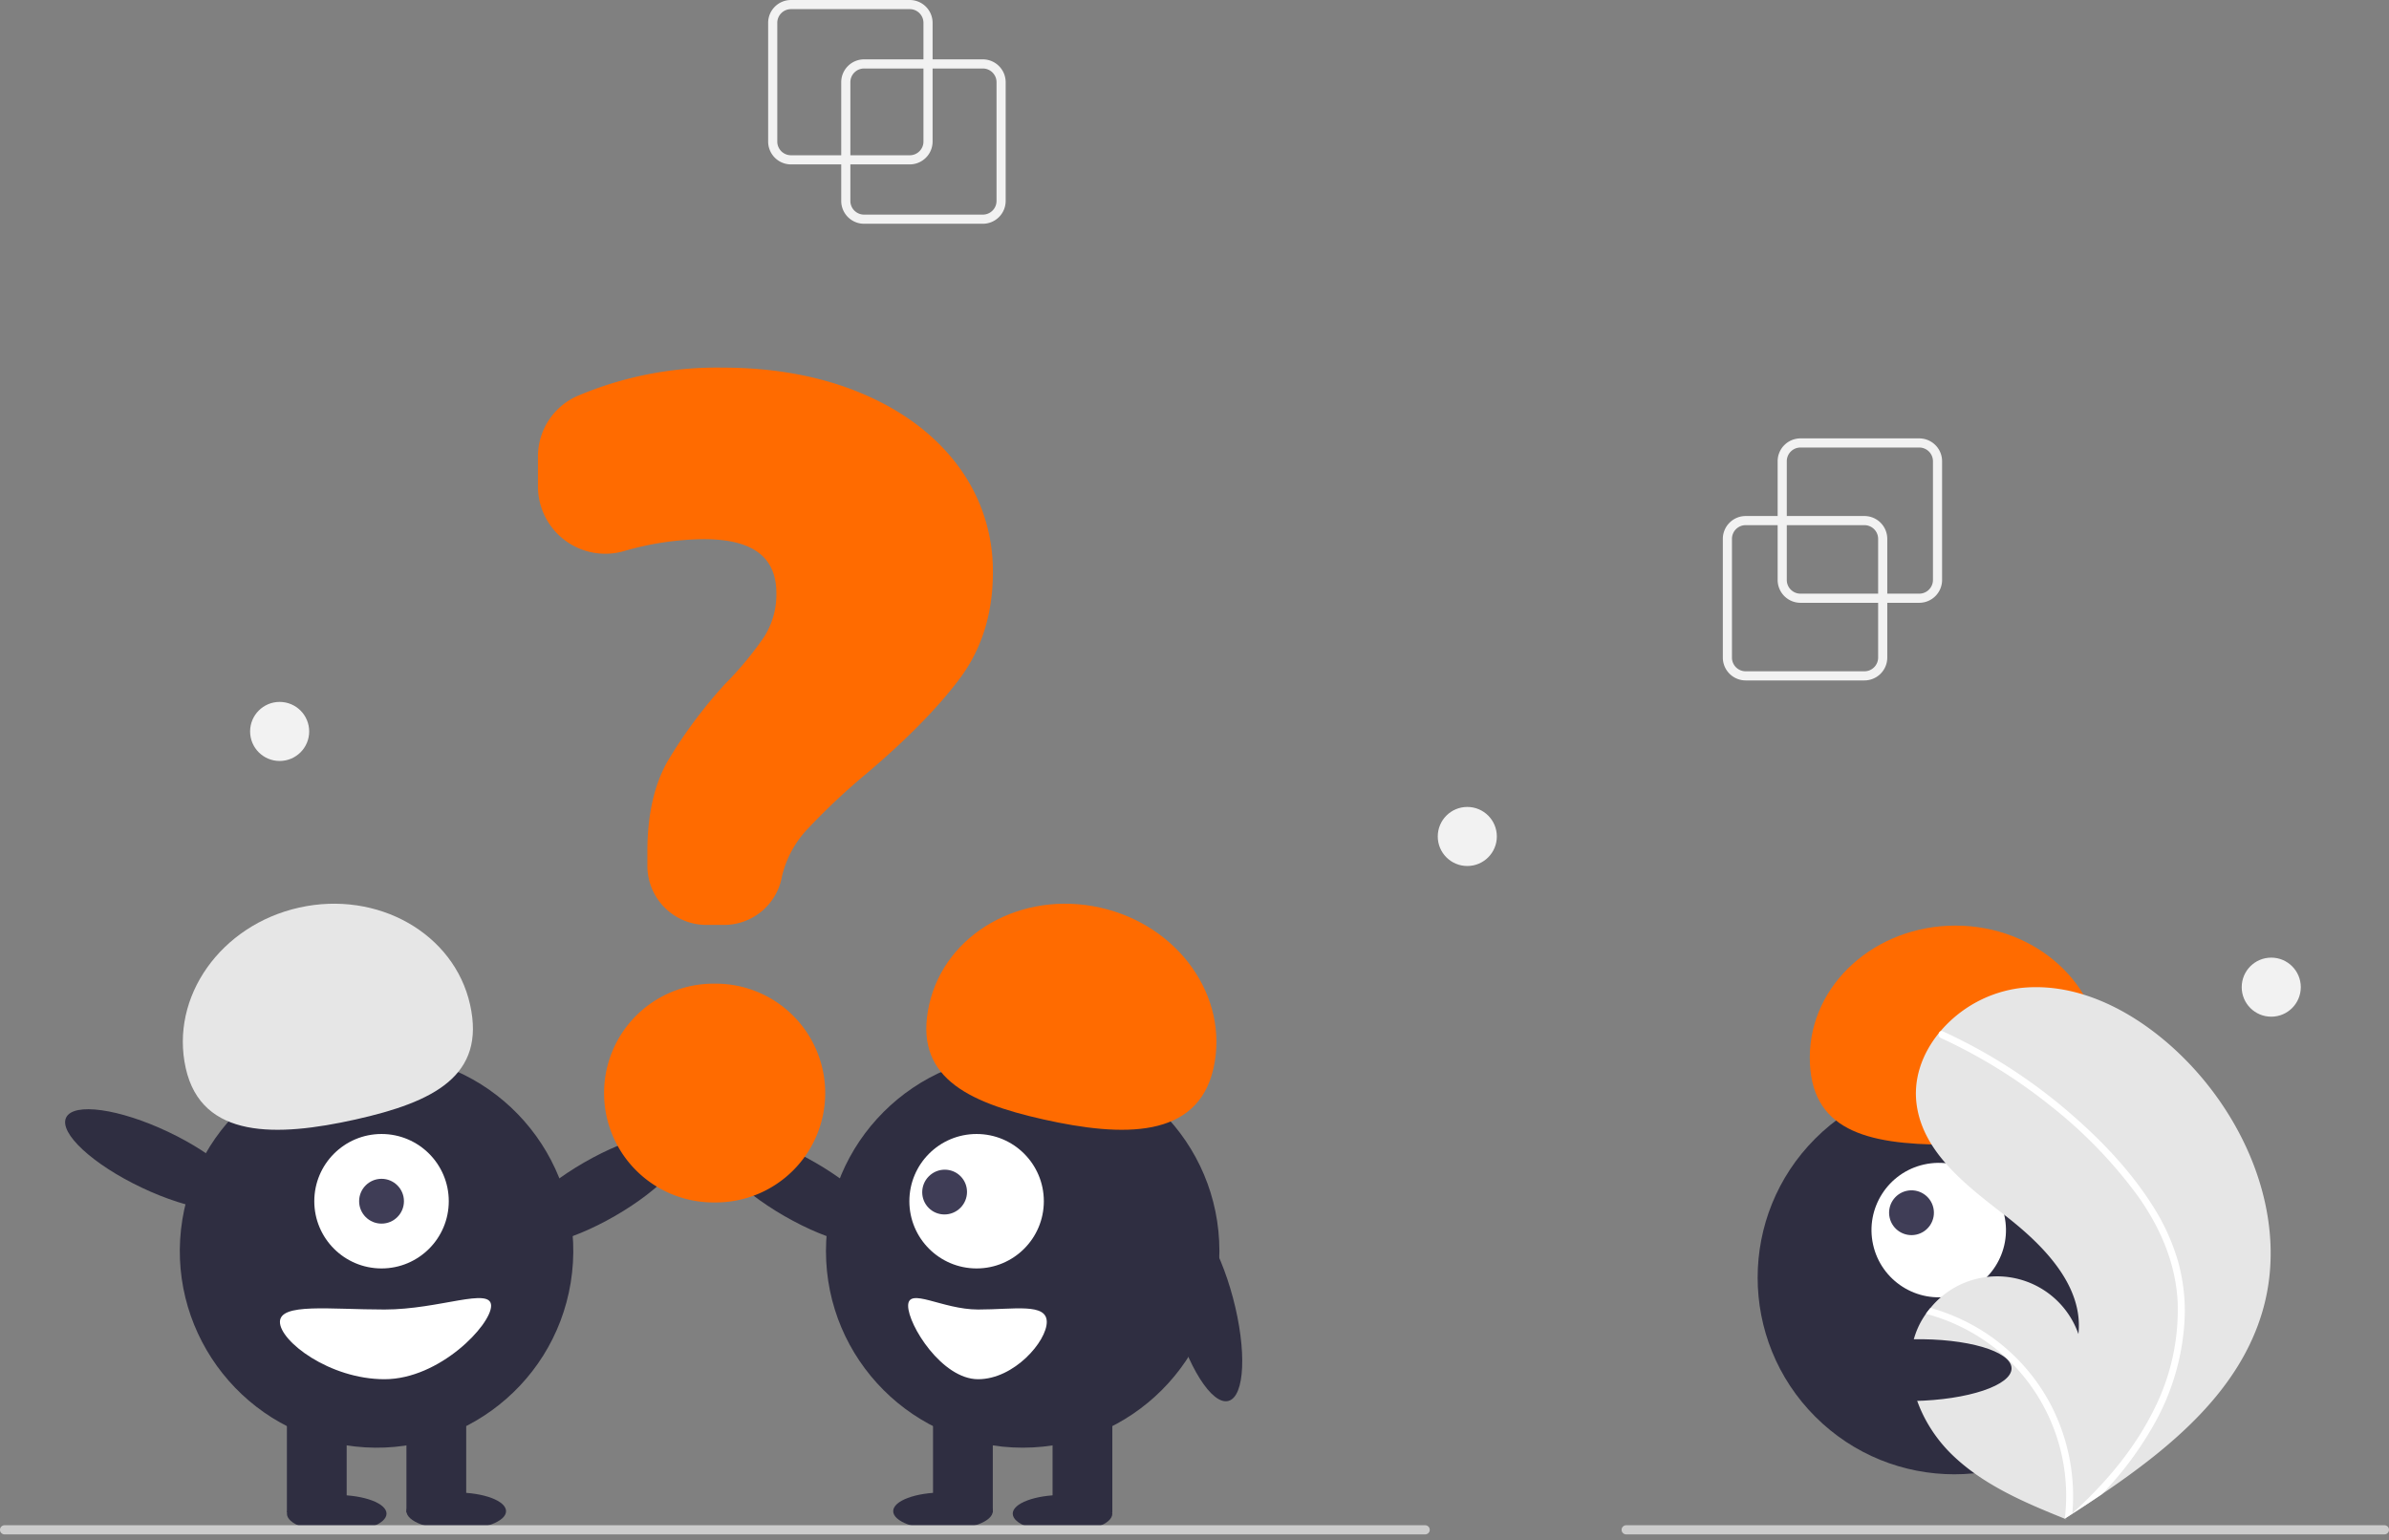 <svg width="200" height="129" viewBox="0 0 200 129" xmlns="http://www.w3.org/2000/svg"><rect x="0" y="0" width="200" height="129" fill="#808080" stroke="none"/><g fill="none" fill-rule="evenodd"><circle fill="#2F2E41" transform="rotate(-45 163.614 106.989)" cx="163.614" cy="106.989" r="16.469"/><circle fill="#FFF" transform="rotate(-12.481 162.305 103.008)" cx="162.305" cy="103.008" r="5.629"/><circle fill="#3F3D56" transform="rotate(-12.481 160.025 101.554)" cx="160.025" cy="101.554" r="1.876"/><path d="M162.963 95.855c-6.735-.013-11.464-1.216-11.452-7.318.01-6.102 5.48-11.039 12.216-11.027 6.735.013 12.186 4.97 12.175 11.072-.011 6.102-6.204 7.285-12.939 7.273z" fill="#FF6B00"/><path d="M189.427 109.742c-1.932 6.702-7.573 11.394-13.458 15.38a134.5 134.5 0 0 1-2.465 1.63c-.006.003-.011.008-.017.01-.04.026-.08.051-.116.077l-.508.327.093.041s.09.049-.009.008l-.09-.036c-3.418-1.378-6.898-2.859-9.517-5.442-2.718-2.682-4.306-6.888-2.835-10.412.194-.461.438-.9.729-1.307.12-.171.248-.334.382-.495A7.21 7.21 0 0 1 174 111.714c.433-4.025-2.887-7.397-6.08-9.884-3.196-2.487-6.827-5.195-7.445-9.198-.345-2.227.43-4.385 1.84-6.118.044-.052.088-.105.133-.156a10.523 10.523 0 0 1 6.763-3.629c4.9-.509 9.66 2.085 13.22 5.492 5.729 5.48 9.192 13.9 6.996 21.52z" fill="#E6E6E6"/><path d="M180.217 100.975a17.889 17.889 0 0 1 2.143 4.727c.407 1.494.588 3.04.537 4.588a19.902 19.902 0 0 1-2.607 9.057 28.643 28.643 0 0 1-4.32 5.774 134.5 134.5 0 0 1-2.466 1.631c-.006.003-.011.008-.017.01-.04.026-.08.051-.116.077l-.508.327s.183.09.084.05l-.09-.037a15.834 15.834 0 0 0-5.066-13.633 15.97 15.97 0 0 0-6.557-3.528c.12-.17.248-.334.382-.495.94.264 1.854.61 2.733 1.034a16.223 16.223 0 0 1 7.335 7.072 16.587 16.587 0 0 1 1.806 9.102c.14-.127.28-.257.417-.386 2.598-2.422 4.905-5.202 6.467-8.41a18.515 18.515 0 0 0 1.938-8.76c-.127-3.309-1.445-6.374-3.354-9.042a38.755 38.755 0 0 0-7.347-7.571 44.037 44.037 0 0 0-9.136-5.641.317.317 0 0 1-.16-.407.27.27 0 0 1 .133-.156.234.234 0 0 1 .203.009 44.537 44.537 0 0 1 10.402 6.64c2.709 2.309 5.259 4.947 7.164 7.968z" fill="#FFF"/><ellipse fill="#2F2E41" cx="28.189" cy="126.753" rx="4.169" ry="1.564"/><ellipse fill="#2F2E41" cx="38.196" cy="126.545" rx="4.169" ry="1.564"/><ellipse fill="#2F2E41" transform="rotate(-29.963 50.189 99.589)" cx="50.189" cy="99.589" rx="8.235" ry="2.585"/><circle fill="#2F2E41" transform="rotate(-80.783 31.524 104.76)" cx="31.524" cy="104.76" r="16.469"/><path fill="#2F2E41" d="M24.019 117.685h5.003v8.964h-5.003zM34.026 117.685h5.003v8.964h-5.003z"/><circle fill="#FFF" cx="31.941" cy="100.59" r="5.629"/><circle fill="#3F3D56" cx="31.941" cy="100.59" r="1.876"/><path d="M15.549 89.444c-1.33-5.956 2.92-11.974 9.494-13.442s12.98 2.17 14.31 8.126c1.33 5.956-3.026 8.152-9.6 9.62-6.573 1.468-12.875 1.651-14.204-4.304z" fill="#E6E6E6"/><ellipse fill="#2F2E41" transform="rotate(-64.626 12.975 97.118)" cx="12.974" cy="97.118" rx="2.585" ry="8.235"/><path d="M23.435 110.701c0 1.612 4.15 4.795 8.756 4.795 4.605 0 8.923-4.538 8.923-6.15s-4.318.313-8.923.313c-4.606 0-8.756-.57-8.756 1.042z" fill="#FFF"/><ellipse fill="#2F2E41" cx="88.952" cy="126.753" rx="4.169" ry="1.564"/><ellipse fill="#2F2E41" cx="78.945" cy="126.545" rx="4.169" ry="1.564"/><ellipse fill="#2F2E41" transform="rotate(-60.037 66.952 99.589)" cx="66.952" cy="99.589" rx="2.585" ry="8.235"/><circle fill="#2F2E41" cx="85.616" cy="104.76" r="16.469"/><path fill="#2F2E41" d="M88.118 117.685h5.003v8.964h-5.003zM78.111 117.685h5.003v8.964h-5.003z"/><circle fill="#FFF" cx="81.758" cy="100.59" r="5.629"/><ellipse fill="#3F3D56" transform="rotate(-44.974 79.08 99.825)" cx="79.081" cy="99.825" rx="1.882" ry="1.868"/><path d="M87.387 93.748c-6.573-1.468-10.93-3.664-9.6-9.62 1.33-5.955 7.737-9.594 14.31-8.126 6.574 1.468 10.825 7.486 9.495 13.442-1.33 5.955-7.631 5.772-14.205 4.304z" fill="#FF6B00"/><ellipse fill="#2F2E41" transform="rotate(-14.875 100.724 109.355)" cx="100.724" cy="109.355" rx="2.585" ry="8.235"/><path d="M81.885 109.659c-3.024 0-5.859-1.925-5.859-.313s2.835 6.15 5.859 6.15 5.748-3.183 5.748-4.795-2.724-1.042-5.748-1.042z" fill="#FFF"/><path d="M60.601 77.453h-1.463a4.947 4.947 0 0 1-4.941-4.942v-1.228c0-3.041.576-5.588 1.712-7.569a39.814 39.814 0 0 1 4.797-6.444 28.401 28.401 0 0 0 3.26-3.93 6.612 6.612 0 0 0 1.03-3.657c0-3.051-1.987-4.534-6.076-4.534a24.675 24.675 0 0 0-6.698 1.005 5.639 5.639 0 0 1-7.186-5.422v-2.486a5.53 5.53 0 0 1 3.262-5.069 29.86 29.86 0 0 1 12.165-2.393c4.376 0 8.327.735 11.742 2.185 3.422 1.452 6.126 3.501 8.035 6.089a14.666 14.666 0 0 1 2.882 8.889c0 3.434-.937 6.425-2.786 8.89-1.829 2.44-4.45 5.11-7.792 7.938a55.527 55.527 0 0 0-4.996 4.707 8.688 8.688 0 0 0-2.077 3.866 4.928 4.928 0 0 1-4.87 4.105zM59.788 100.692h-.193a9.16 9.16 0 0 1 0-18.318h.193a9.16 9.16 0 1 1 0 18.318z" fill="#FF6B00"/><path d="M119.312 128.49H.382a.382.382 0 0 1 0-.765h118.93a.382.382 0 0 1 0 .764zM199.618 128.49h-63.48a.382.382 0 0 1 0-.765h63.48a.382.382 0 0 1 0 .764z" fill="#CCC"/><ellipse fill="#2F2E41" transform="rotate(-1.12 160.168 114.735)" cx="160.168" cy="114.735" rx="8.235" ry="2.585"/><path d="M156.085 56.979h-9.943a1.914 1.914 0 0 1-1.912-1.912v-9.943a1.914 1.914 0 0 1 1.912-1.912h9.943a1.914 1.914 0 0 1 1.912 1.912v9.943a1.914 1.914 0 0 1-1.912 1.912zm-9.943-13.002c-.633 0-1.147.514-1.147 1.147v9.943c0 .633.514 1.146 1.147 1.147h9.943c.633 0 1.146-.514 1.147-1.147v-9.943c0-.633-.514-1.146-1.147-1.147h-9.943z" fill="#F2F2F2" fill-rule="nonzero"/><path d="M160.674 50.478h-9.943a1.914 1.914 0 0 1-1.912-1.912v-9.943a1.914 1.914 0 0 1 1.912-1.912h9.943a1.914 1.914 0 0 1 1.912 1.912v9.943a1.914 1.914 0 0 1-1.912 1.912zm-9.943-13.002c-.633 0-1.147.514-1.147 1.147v9.943c0 .633.514 1.147 1.147 1.147h9.943c.633 0 1.146-.514 1.147-1.147v-9.943c0-.633-.514-1.146-1.147-1.147h-9.943zM82.28 18.738h-9.943a1.914 1.914 0 0 1-1.912-1.912V6.883a1.914 1.914 0 0 1 1.912-1.912h9.943a1.914 1.914 0 0 1 1.912 1.912v9.943a1.914 1.914 0 0 1-1.912 1.912zM72.337 5.736c-.633 0-1.146.514-1.147 1.147v9.943c0 .633.514 1.147 1.147 1.147h9.943c.633 0 1.146-.514 1.147-1.147V6.883c0-.633-.514-1.146-1.147-1.147h-9.943z" fill="#F2F2F2" fill-rule="nonzero"/><path d="M76.161 13.767H66.22a1.914 1.914 0 0 1-1.913-1.912V1.912A1.914 1.914 0 0 1 66.22 0h9.942a1.914 1.914 0 0 1 1.912 1.912v9.943a1.914 1.914 0 0 1-1.912 1.912zM66.22.765c-.634 0-1.147.514-1.148 1.147v9.943c.001.633.514 1.146 1.148 1.147h9.942c.633 0 1.147-.514 1.147-1.147V1.912c0-.633-.514-1.146-1.147-1.147H66.22z" fill="#F2F2F2" fill-rule="nonzero"/><circle fill="#F2F2F2" cx="122.838" cy="70.046" r="2.473"/><circle fill="#F2F2F2" cx="23.411" cy="61.251" r="2.473"/><circle fill="#F2F2F2" cx="190.142" cy="82.665" r="2.473"/></g></svg>